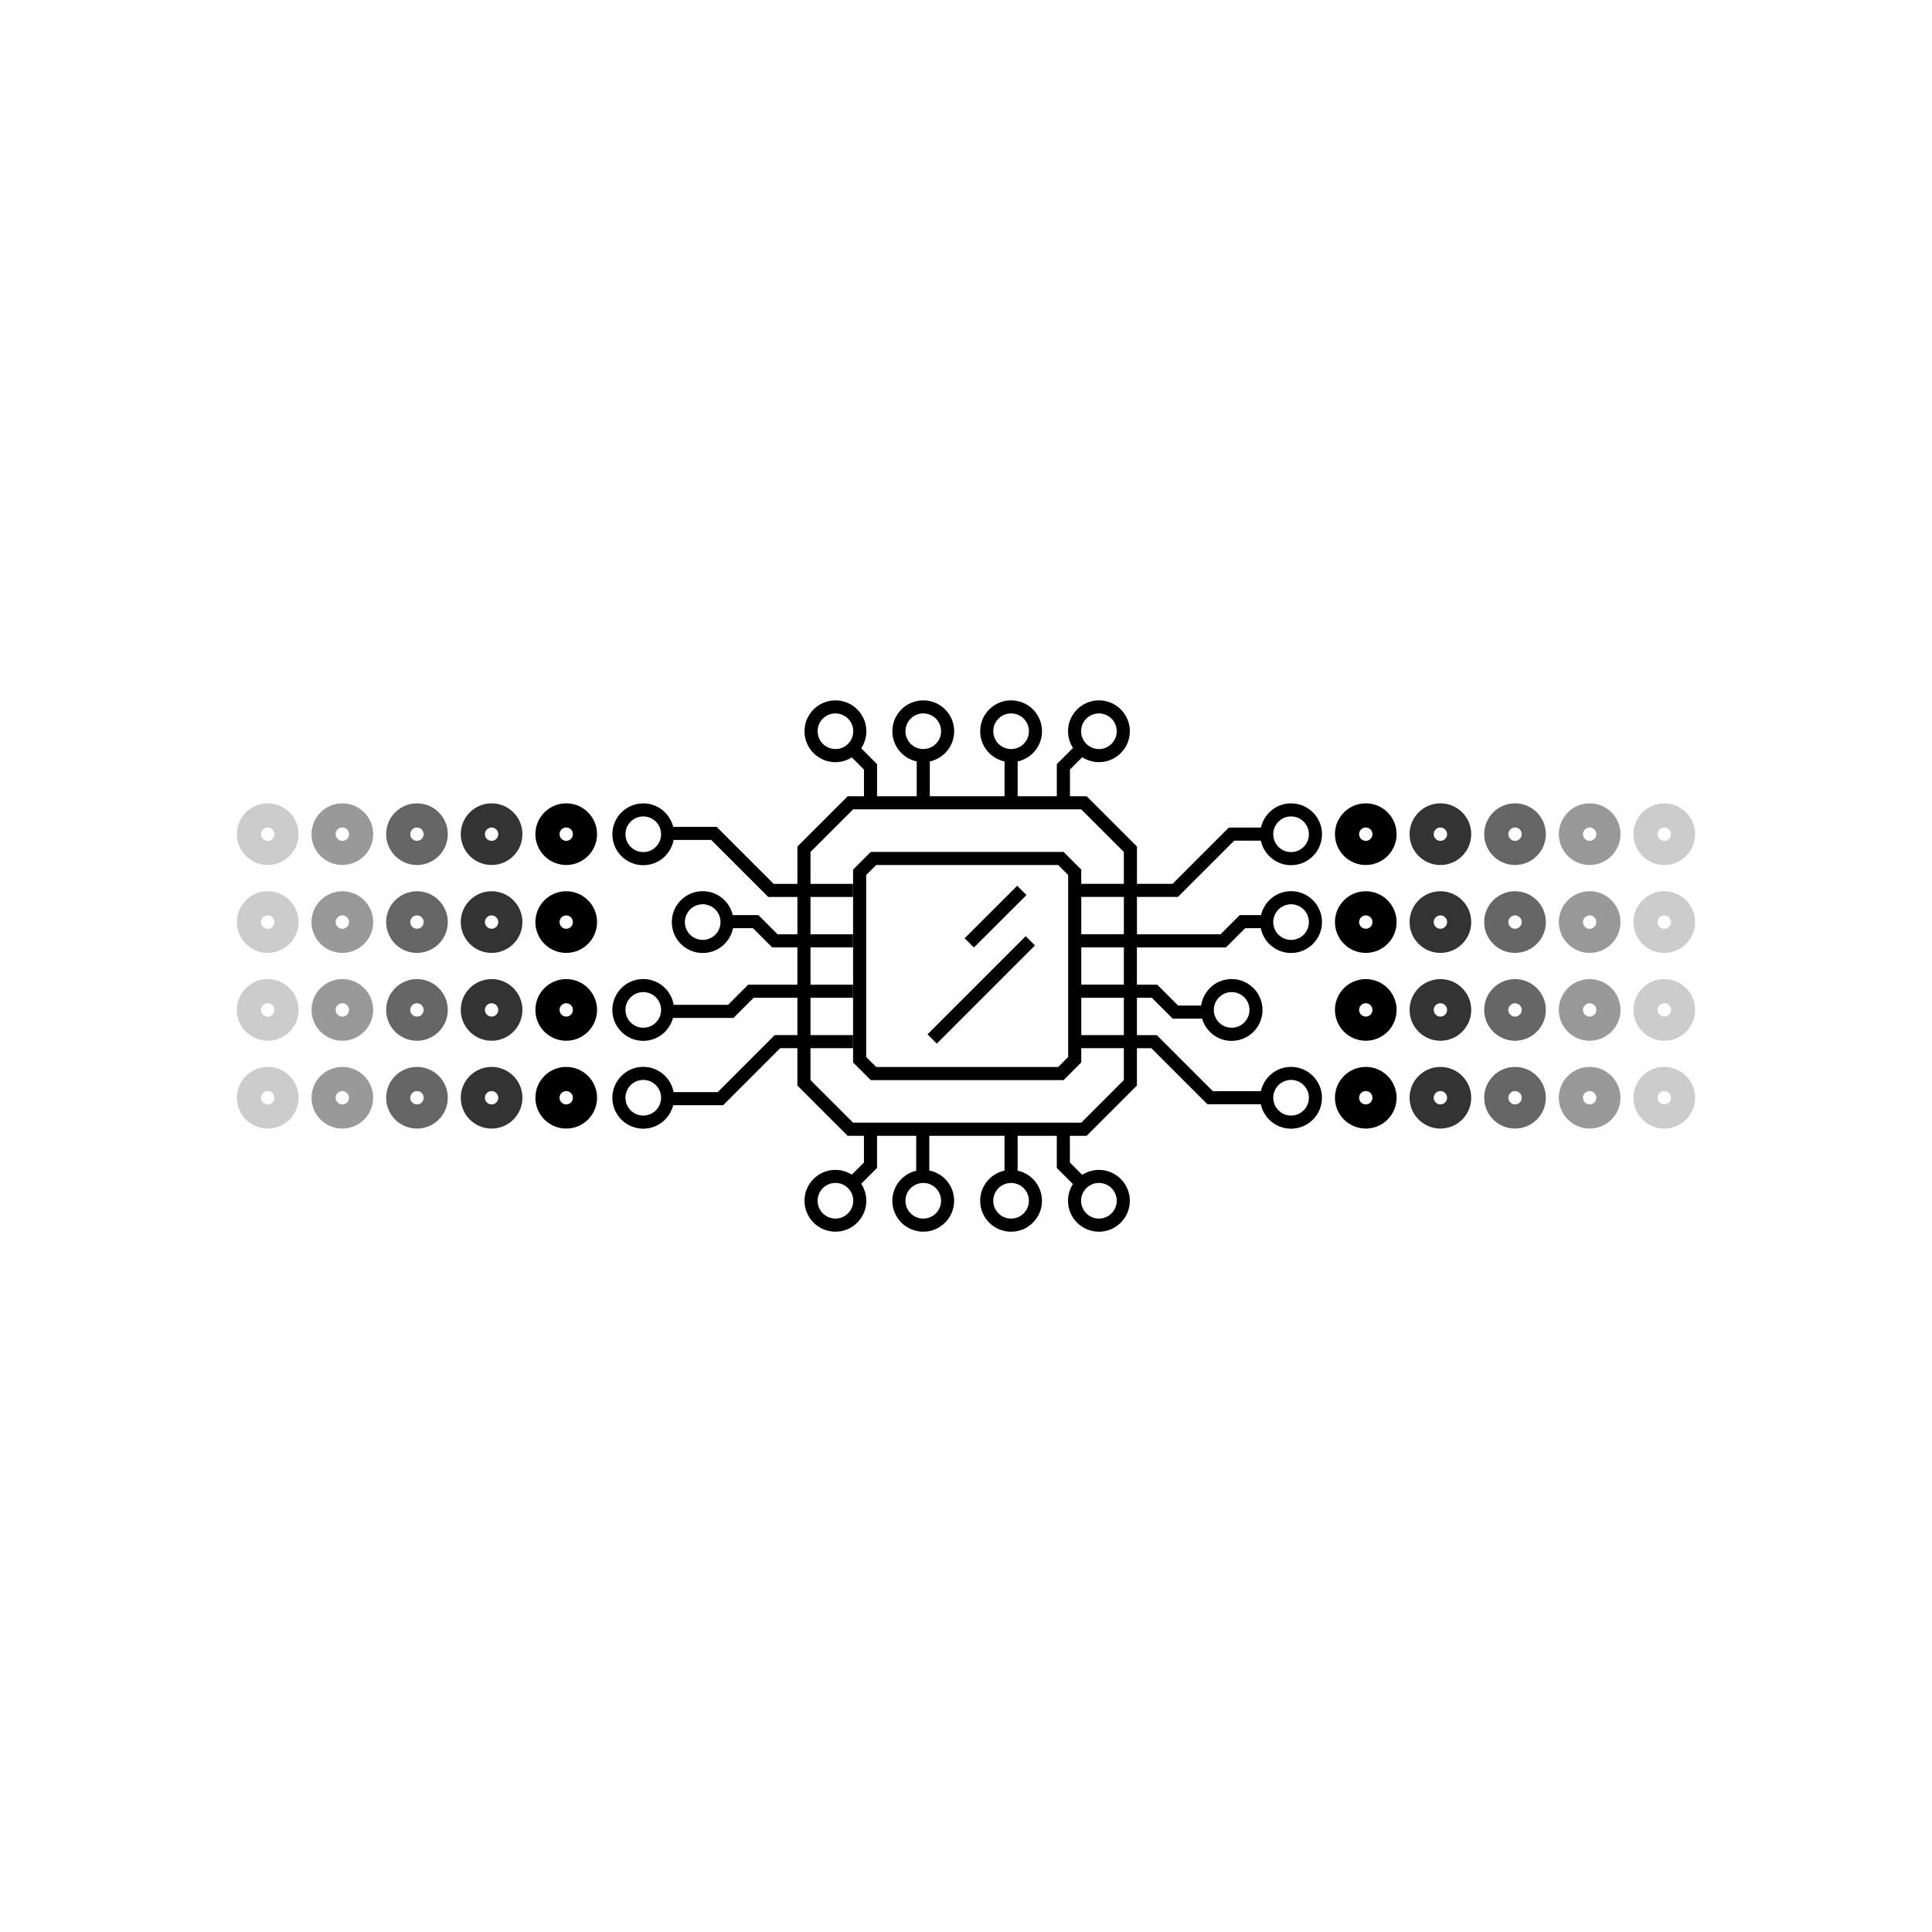 <?xml version="1.0" encoding="UTF-8"?> <svg xmlns="http://www.w3.org/2000/svg" id="a" data-name="Layer_1" width="120" height="120" viewBox="0 0 120 120"><g><path d="M76.15,58.841l1.191-1.191h.968c.176.879.951,1.542,1.882,1.542,1.06,0,1.92-.86,1.92-1.92s-.86-1.92-1.92-1.92c-.91,0-1.668.635-1.866,1.485h-1.321l-1.191,1.191h-5.195v-2.318h2.546l3.495-3.495h1.655c.183.87.954,1.523,1.878,1.523,1.06,0,1.92-.86,1.92-1.92s-.86-1.92-1.92-1.92c-.917,0-1.681.644-1.872,1.504h-1.997l-3.495,3.495h-2.209v-2.318l-3.123-3.123h-1.04v-1.659l.764-.765c.299.193.654.308,1.037.308,1.06,0,1.92-.86,1.92-1.92s-.86-1.92-1.92-1.92-1.92.86-1.92,1.92c0,.383.115.737.308,1.037l-1.004,1.004v1.996h-2.433v-2.162c.865-.187,1.513-.954,1.513-1.875,0-1.06-.86-1.92-1.92-1.92s-1.92.86-1.92,1.92c0,.92.648,1.688,1.513,1.875v2.162h-4.641v-2.162c.865-.187,1.513-.954,1.513-1.875,0-1.06-.86-1.92-1.92-1.92s-1.92.86-1.92,1.92c0,.921.649,1.688,1.513,1.875v2.162h-2.463v-1.996l-.984-.984c.2-.303.318-.665.318-1.056,0-1.06-.86-1.92-1.92-1.92s-1.92.86-1.92,1.92.86,1.92,1.92,1.92c.375,0,.722-.112,1.018-.298l.755.755v1.659h-1.011c-1.215,1.215-1.909,1.909-3.123,3.123v2.318h-1.478l-3.541-3.541h-2.697c-.208-.836-.957-1.458-1.858-1.458-1.06,0-1.92.86-1.92,1.92s.86,1.92,1.92,1.92c.94,0,1.719-.677,1.885-1.569h2.334l3.541,3.541h1.814v2.318h-1.234l-1.19-1.191h-1.592c-.198-.85-.956-1.485-1.866-1.485-1.06,0-1.92.86-1.92,1.92s.86,1.92,1.92,1.92c.931,0,1.706-.663,1.882-1.542h1.239l1.19,1.191h1.57v2.318h-3.054l-1.252,1.252h-3.38c-.152-.909-.936-1.603-1.888-1.603-1.06,0-1.92.86-1.92,1.92s.86,1.92,1.92,1.92c.888,0,1.627-.605,1.847-1.424h3.758l1.252-1.252h2.717v2.318h-1.408l-3.541,3.541h-2.74c-.166-.892-.945-1.568-1.885-1.568-1.06,0-1.92.86-1.92,1.92s.86,1.92,1.92,1.92c.9,0,1.65-.622,1.858-1.458h3.103l3.541-3.541h1.071v2.318c1.215,1.215,1.909,1.909,3.123,3.123h1.011v1.659l-.755.755c-.296-.186-.643-.298-1.017-.298-1.06,0-1.92.86-1.92,1.92s.86,1.92,1.92,1.92,1.92-.86,1.92-1.92c0-.39-.118-.753-.318-1.056l.984-.985v-1.996h2.433v2.171c-.849.198-1.484.956-1.484,1.866,0,1.06.86,1.92,1.92,1.92s1.92-.86,1.92-1.92c0-.931-.663-1.707-1.543-1.882v-2.154h4.671v2.162c-.864.187-1.513.954-1.513,1.875,0,1.06.86,1.92,1.92,1.92s1.92-.86,1.92-1.92c0-.92-.649-1.688-1.513-1.875v-2.162h2.433v1.996l1.004,1.004c-.193.299-.308.654-.308,1.037,0,1.06.86,1.92,1.92,1.92s1.92-.86,1.92-1.92-.86-1.92-1.92-1.92c-.383,0-.737.115-1.037.308l-.765-.765v-1.659h1.04c1.215-1.215,1.909-1.909,3.123-3.123v-2.318h.898l3.48,3.48h3.318c.185.868.954,1.519,1.877,1.519,1.06,0,1.92-.86,1.92-1.92s-.86-1.92-1.92-1.92c-.919,0-1.684.646-1.873,1.508h-2.985l-3.48-3.48h-1.235v-2.318h.929l1.296,1.296h1.823c.235.795.962,1.379,1.833,1.379,1.06,0,1.92-.86,1.92-1.92s-.86-1.92-1.92-1.92c-.967,0-1.759.718-1.893,1.648h-1.427l-1.296-1.296h-1.266v-2.318h5.532ZM80.191,56.166c.61,0,1.107.496,1.107,1.107s-.496,1.107-1.107,1.107-1.107-.496-1.107-1.107.496-1.107,1.107-1.107ZM80.191,50.71c.61,0,1.107.496,1.107,1.107s-.496,1.107-1.107,1.107-1.107-.496-1.107-1.107.496-1.107,1.107-1.107ZM68.256,44.312c.61,0,1.107.496,1.107,1.107s-.496,1.107-1.107,1.107-1.107-.496-1.107-1.107.496-1.107,1.107-1.107ZM61.694,45.418c0-.61.496-1.107,1.107-1.107s1.107.496,1.107,1.107-.496,1.107-1.107,1.107-1.107-.496-1.107-1.107ZM56.239,45.418c0-.61.496-1.107,1.107-1.107s1.107.496,1.107,1.107-.496,1.107-1.107,1.107-1.107-.496-1.107-1.107ZM50.784,45.418c0-.61.496-1.107,1.107-1.107s1.107.496,1.107,1.107-.496,1.107-1.107,1.107-1.107-.496-1.107-1.107ZM39.955,52.924c-.61,0-1.107-.496-1.107-1.107s.496-1.107,1.107-1.107,1.107.496,1.107,1.107-.496,1.107-1.107,1.107ZM43.646,58.379c-.61,0-1.107-.496-1.107-1.107s.496-1.107,1.107-1.107,1.107.496,1.107,1.107-.496,1.107-1.107,1.107ZM39.955,63.834c-.61,0-1.107-.496-1.107-1.107s.496-1.107,1.107-1.107,1.107.496,1.107,1.107-.496,1.107-1.107,1.107ZM39.955,69.29c-.61,0-1.107-.496-1.107-1.107s.496-1.107,1.107-1.107,1.107.496,1.107,1.107-.496,1.107-1.107,1.107ZM51.89,75.688c-.61,0-1.107-.496-1.107-1.107s.496-1.107,1.107-1.107,1.107.496,1.107,1.107-.496,1.107-1.107,1.107ZM58.452,74.582c0,.61-.496,1.107-1.107,1.107s-1.107-.496-1.107-1.107.496-1.107,1.107-1.107,1.107.496,1.107,1.107ZM63.907,74.582c0,.61-.496,1.107-1.107,1.107s-1.107-.496-1.107-1.107.496-1.107,1.107-1.107,1.107.496,1.107,1.107ZM69.363,74.582c0,.61-.496,1.107-1.107,1.107s-1.107-.496-1.107-1.107.496-1.107,1.107-1.107,1.107.496,1.107,1.107ZM80.191,67.076c.61,0,1.107.496,1.107,1.107s-.496,1.107-1.107,1.107-1.107-.496-1.107-1.107.496-1.107,1.107-1.107ZM76.5,61.621c.61,0,1.107.496,1.107,1.107s-.496,1.107-1.107,1.107-1.107-.496-1.107-1.107.496-1.107,1.107-1.107ZM67.16,55.709h2.645v2.318h-2.645v-2.318ZM69.805,67.085l-2.647,2.647h-14.17l-2.647-2.647v-1.981h2.636v-.813h-2.636v-2.318h2.636v-.813h-2.636v-2.318h2.636v-.813h-2.636v-2.318h2.636v-.813h-2.636v-1.981l2.647-2.647h14.17l.637.637,2.009,2.009v1.981h-2.645v-.885l-1.097-1.097h-11.978l-1.097,1.097v11.978l1.097,1.097h11.978l1.097-1.097v-.885h2.645v1.981ZM66.346,54.348v11.304l-.621.621h-11.304l-.621-.621v-11.304l.621-.621h11.304l.621.621ZM69.805,64.291h-2.645v-2.318h2.645v2.318ZM69.805,61.159h-2.645v-2.318h2.645v2.318Z"></path><rect x="59.529" y="56.527" width="4.613" height=".814" transform="translate(-22.15 60.333) rotate(-44.954)"></rect><rect x="56.634" y="61.077" width="8.624" height=".814" transform="translate(-25.625 61.103) rotate(-45)"></rect></g><path d="M84.831,51.397c.229,0,.415.186.415.415s-.186.415-.415.415-.415-.186-.415-.415.186-.415.415-.415M84.831,49.897c-1.058,0-1.915.857-1.915,1.915s.857,1.915,1.915,1.915,1.915-.857,1.915-1.915-.857-1.915-1.915-1.915h0Z"></path><g opacity=".8"><path d="M89.466,51.397c.229,0,.415.186.415.415s-.186.415-.415.415-.415-.186-.415-.415.186-.415.415-.415M89.466,49.897c-1.058,0-1.915.857-1.915,1.915s.857,1.915,1.915,1.915,1.915-.857,1.915-1.915-.857-1.915-1.915-1.915h0Z"></path></g><g opacity=".6"><path d="M94.101,51.397c.229,0,.415.186.415.415s-.186.415-.415.415-.415-.186-.415-.415.186-.415.415-.415M94.101,49.897c-1.058,0-1.915.857-1.915,1.915s.857,1.915,1.915,1.915,1.915-.857,1.915-1.915-.857-1.915-1.915-1.915h0Z"></path></g><g opacity=".4"><path d="M98.736,51.397c.229,0,.415.186.415.415s-.186.415-.415.415-.415-.186-.415-.415.186-.415.415-.415M98.736,49.897c-1.058,0-1.915.857-1.915,1.915s.857,1.915,1.915,1.915,1.915-.857,1.915-1.915-.857-1.915-1.915-1.915h0Z"></path></g><g opacity=".2"><path d="M103.371,51.397c.229,0,.415.186.415.415s-.186.415-.415.415-.415-.186-.415-.415.186-.415.415-.415M103.371,49.897c-1.058,0-1.915.857-1.915,1.915s.857,1.915,1.915,1.915,1.915-.857,1.915-1.915-.857-1.915-1.915-1.915h0Z"></path></g><path d="M84.831,56.857c.229,0,.415.186.415.415s-.186.415-.415.415-.415-.186-.415-.415.186-.415.415-.415M84.831,55.357c-1.058,0-1.915.857-1.915,1.915s.857,1.915,1.915,1.915,1.915-.857,1.915-1.915-.857-1.915-1.915-1.915h0Z"></path><g opacity=".8"><path d="M89.466,56.857c.229,0,.415.186.415.415s-.186.415-.415.415-.415-.186-.415-.415.186-.415.415-.415M89.466,55.357c-1.058,0-1.915.857-1.915,1.915s.857,1.915,1.915,1.915,1.915-.857,1.915-1.915-.857-1.915-1.915-1.915h0Z"></path></g><g opacity=".6"><path d="M94.101,56.857c.229,0,.415.186.415.415s-.186.415-.415.415-.415-.186-.415-.415.186-.415.415-.415M94.101,55.357c-1.058,0-1.915.857-1.915,1.915s.857,1.915,1.915,1.915,1.915-.857,1.915-1.915-.857-1.915-1.915-1.915h0Z"></path></g><g opacity=".4"><path d="M98.736,56.857c.229,0,.415.186.415.415s-.186.415-.415.415-.415-.186-.415-.415.186-.415.415-.415M98.736,55.357c-1.058,0-1.915.857-1.915,1.915s.857,1.915,1.915,1.915,1.915-.857,1.915-1.915-.857-1.915-1.915-1.915h0Z"></path></g><g opacity=".2"><path d="M103.371,56.857c.229,0,.415.186.415.415s-.186.415-.415.415-.415-.186-.415-.415.186-.415.415-.415M103.371,55.357c-1.058,0-1.915.857-1.915,1.915s.857,1.915,1.915,1.915,1.915-.857,1.915-1.915-.857-1.915-1.915-1.915h0Z"></path></g><path d="M84.831,62.313c.229,0,.415.186.415.415s-.186.415-.415.415-.415-.186-.415-.415.186-.415.415-.415M84.831,60.813c-1.058,0-1.915.857-1.915,1.915s.857,1.915,1.915,1.915,1.915-.857,1.915-1.915-.857-1.915-1.915-1.915h0Z"></path><g opacity=".8"><path d="M89.466,62.313c.229,0,.415.186.415.415s-.186.415-.415.415-.415-.186-.415-.415.186-.415.415-.415M89.466,60.813c-1.058,0-1.915.857-1.915,1.915s.857,1.915,1.915,1.915,1.915-.857,1.915-1.915-.857-1.915-1.915-1.915h0Z"></path></g><g opacity=".6"><path d="M94.101,62.313c.229,0,.415.186.415.415s-.186.415-.415.415-.415-.186-.415-.415.186-.415.415-.415M94.101,60.813c-1.058,0-1.915.857-1.915,1.915s.857,1.915,1.915,1.915,1.915-.857,1.915-1.915-.857-1.915-1.915-1.915h0Z"></path></g><g opacity=".4"><path d="M98.736,62.313c.229,0,.415.186.415.415s-.186.415-.415.415-.415-.186-.415-.415.186-.415.415-.415M98.736,60.813c-1.058,0-1.915.857-1.915,1.915s.857,1.915,1.915,1.915,1.915-.857,1.915-1.915-.857-1.915-1.915-1.915h0Z"></path></g><g opacity=".2"><path d="M103.371,62.313c.229,0,.415.186.415.415s-.186.415-.415.415-.415-.186-.415-.415.186-.415.415-.415M103.371,60.813c-1.058,0-1.915.857-1.915,1.915s.857,1.915,1.915,1.915,1.915-.857,1.915-1.915-.857-1.915-1.915-1.915h0Z"></path></g><path d="M84.831,67.768c.229,0,.415.186.415.415s-.186.415-.415.415-.415-.186-.415-.415.186-.415.415-.415M84.831,66.268c-1.058,0-1.915.857-1.915,1.915s.857,1.915,1.915,1.915,1.915-.857,1.915-1.915-.857-1.915-1.915-1.915h0Z"></path><g opacity=".8"><path d="M89.466,67.768c.229,0,.415.186.415.415s-.186.415-.415.415-.415-.186-.415-.415.186-.415.415-.415M89.466,66.268c-1.058,0-1.915.857-1.915,1.915s.857,1.915,1.915,1.915,1.915-.857,1.915-1.915-.857-1.915-1.915-1.915h0Z"></path></g><g opacity=".6"><path d="M94.101,67.768c.229,0,.415.186.415.415s-.186.415-.415.415-.415-.186-.415-.415.186-.415.415-.415M94.101,66.268c-1.058,0-1.915.857-1.915,1.915s.857,1.915,1.915,1.915,1.915-.857,1.915-1.915-.857-1.915-1.915-1.915h0Z"></path></g><g opacity=".4"><path d="M98.736,67.768c.229,0,.415.186.415.415s-.186.415-.415.415-.415-.186-.415-.415.186-.415.415-.415M98.736,66.268c-1.058,0-1.915.857-1.915,1.915s.857,1.915,1.915,1.915,1.915-.857,1.915-1.915-.857-1.915-1.915-1.915h0Z"></path></g><g opacity=".2"><path d="M103.371,67.768c.229,0,.415.186.415.415s-.186.415-.415.415-.415-.186-.415-.415.186-.415.415-.415M103.371,66.268c-1.058,0-1.915.857-1.915,1.915s.857,1.915,1.915,1.915,1.915-.857,1.915-1.915-.857-1.915-1.915-1.915h0Z"></path></g><g opacity=".2"><path d="M16.629,51.397c.229,0,.415.186.415.415s-.186.415-.415.415-.415-.186-.415-.415.186-.415.415-.415M16.629,49.897c-1.058,0-1.915.857-1.915,1.915s.857,1.915,1.915,1.915,1.915-.857,1.915-1.915-.857-1.915-1.915-1.915h0Z"></path></g><g opacity=".4"><path d="M21.264,51.397c.229,0,.415.186.415.415s-.186.415-.415.415-.415-.186-.415-.415.186-.415.415-.415M21.264,49.897c-1.058,0-1.915.857-1.915,1.915s.857,1.915,1.915,1.915,1.915-.857,1.915-1.915-.857-1.915-1.915-1.915h0Z"></path></g><g opacity=".6"><path d="M25.899,51.397c.229,0,.415.186.415.415s-.186.415-.415.415-.415-.186-.415-.415.186-.415.415-.415M25.899,49.897c-1.058,0-1.915.857-1.915,1.915s.857,1.915,1.915,1.915,1.915-.857,1.915-1.915-.857-1.915-1.915-1.915h0Z"></path></g><g opacity=".8"><path d="M30.534,51.397c.229,0,.415.186.415.415s-.186.415-.415.415-.415-.186-.415-.415.186-.415.415-.415M30.534,49.897c-1.058,0-1.915.857-1.915,1.915s.857,1.915,1.915,1.915,1.915-.857,1.915-1.915-.857-1.915-1.915-1.915h0Z"></path></g><path d="M35.169,51.397c.229,0,.415.186.415.415s-.186.415-.415.415-.415-.186-.415-.415.186-.415.415-.415M35.169,49.897c-1.058,0-1.915.857-1.915,1.915s.857,1.915,1.915,1.915,1.915-.857,1.915-1.915-.857-1.915-1.915-1.915h0Z"></path><g opacity=".2"><path d="M16.629,56.857c.229,0,.415.186.415.415s-.186.415-.415.415-.415-.186-.415-.415.186-.415.415-.415M16.629,55.357c-1.058,0-1.915.857-1.915,1.915s.857,1.915,1.915,1.915,1.915-.857,1.915-1.915-.857-1.915-1.915-1.915h0Z"></path></g><g opacity=".4"><path d="M21.264,56.857c.229,0,.415.186.415.415s-.186.415-.415.415-.415-.186-.415-.415.186-.415.415-.415M21.264,55.357c-1.058,0-1.915.857-1.915,1.915s.857,1.915,1.915,1.915,1.915-.857,1.915-1.915-.857-1.915-1.915-1.915h0Z"></path></g><g opacity=".6"><path d="M25.899,56.857c.229,0,.415.186.415.415s-.186.415-.415.415-.415-.186-.415-.415.186-.415.415-.415M25.899,55.357c-1.058,0-1.915.857-1.915,1.915s.857,1.915,1.915,1.915,1.915-.857,1.915-1.915-.857-1.915-1.915-1.915h0Z"></path></g><g opacity=".8"><path d="M30.534,56.857c.229,0,.415.186.415.415s-.186.415-.415.415-.415-.186-.415-.415.186-.415.415-.415M30.534,55.357c-1.058,0-1.915.857-1.915,1.915s.857,1.915,1.915,1.915,1.915-.857,1.915-1.915-.857-1.915-1.915-1.915h0Z"></path></g><path d="M35.169,56.857c.229,0,.415.186.415.415s-.186.415-.415.415-.415-.186-.415-.415.186-.415.415-.415M35.169,55.357c-1.058,0-1.915.857-1.915,1.915s.857,1.915,1.915,1.915,1.915-.857,1.915-1.915-.857-1.915-1.915-1.915h0Z"></path><g opacity=".2"><path d="M16.629,62.313c.229,0,.415.186.415.415s-.186.415-.415.415-.415-.186-.415-.415.186-.415.415-.415M16.629,60.813c-1.058,0-1.915.857-1.915,1.915s.857,1.915,1.915,1.915,1.915-.857,1.915-1.915-.857-1.915-1.915-1.915h0Z"></path></g><g opacity=".4"><path d="M21.264,62.313c.229,0,.415.186.415.415s-.186.415-.415.415-.415-.186-.415-.415.186-.415.415-.415M21.264,60.813c-1.058,0-1.915.857-1.915,1.915s.857,1.915,1.915,1.915,1.915-.857,1.915-1.915-.857-1.915-1.915-1.915h0Z"></path></g><g opacity=".6"><path d="M25.899,62.313c.229,0,.415.186.415.415s-.186.415-.415.415-.415-.186-.415-.415.186-.415.415-.415M25.899,60.813c-1.058,0-1.915.857-1.915,1.915s.857,1.915,1.915,1.915,1.915-.857,1.915-1.915-.857-1.915-1.915-1.915h0Z"></path></g><g opacity=".8"><path d="M30.534,62.313c.229,0,.415.186.415.415s-.186.415-.415.415-.415-.186-.415-.415.186-.415.415-.415M30.534,60.813c-1.058,0-1.915.857-1.915,1.915s.857,1.915,1.915,1.915,1.915-.857,1.915-1.915-.857-1.915-1.915-1.915h0Z"></path></g><path d="M35.169,62.313c.229,0,.415.186.415.415s-.186.415-.415.415-.415-.186-.415-.415.186-.415.415-.415M35.169,60.813c-1.058,0-1.915.857-1.915,1.915s.857,1.915,1.915,1.915,1.915-.857,1.915-1.915-.857-1.915-1.915-1.915h0Z"></path><g opacity=".2"><path d="M16.629,67.768c.229,0,.415.186.415.415s-.186.415-.415.415-.415-.186-.415-.415.186-.415.415-.415M16.629,66.268c-1.058,0-1.915.857-1.915,1.915s.857,1.915,1.915,1.915,1.915-.857,1.915-1.915-.857-1.915-1.915-1.915h0Z"></path></g><g opacity=".4"><path d="M21.264,67.768c.229,0,.415.186.415.415s-.186.415-.415.415-.415-.186-.415-.415.186-.415.415-.415M21.264,66.268c-1.058,0-1.915.857-1.915,1.915s.857,1.915,1.915,1.915,1.915-.857,1.915-1.915-.857-1.915-1.915-1.915h0Z"></path></g><g opacity=".6"><path d="M25.899,67.768c.229,0,.415.186.415.415s-.186.415-.415.415-.415-.186-.415-.415.186-.415.415-.415M25.899,66.268c-1.058,0-1.915.857-1.915,1.915s.857,1.915,1.915,1.915,1.915-.857,1.915-1.915-.857-1.915-1.915-1.915h0Z"></path></g><g opacity=".8"><path d="M30.534,67.768c.229,0,.415.186.415.415s-.186.415-.415.415-.415-.186-.415-.415.186-.415.415-.415M30.534,66.268c-1.058,0-1.915.857-1.915,1.915s.857,1.915,1.915,1.915,1.915-.857,1.915-1.915-.857-1.915-1.915-1.915h0Z"></path></g><path d="M35.169,67.768c.229,0,.415.186.415.415s-.186.415-.415.415-.415-.186-.415-.415.186-.415.415-.415M35.169,66.268c-1.058,0-1.915.857-1.915,1.915s.857,1.915,1.915,1.915,1.915-.857,1.915-1.915-.857-1.915-1.915-1.915h0Z"></path><rect y="36.5" width="120" height="47" fill="none"></rect></svg> 